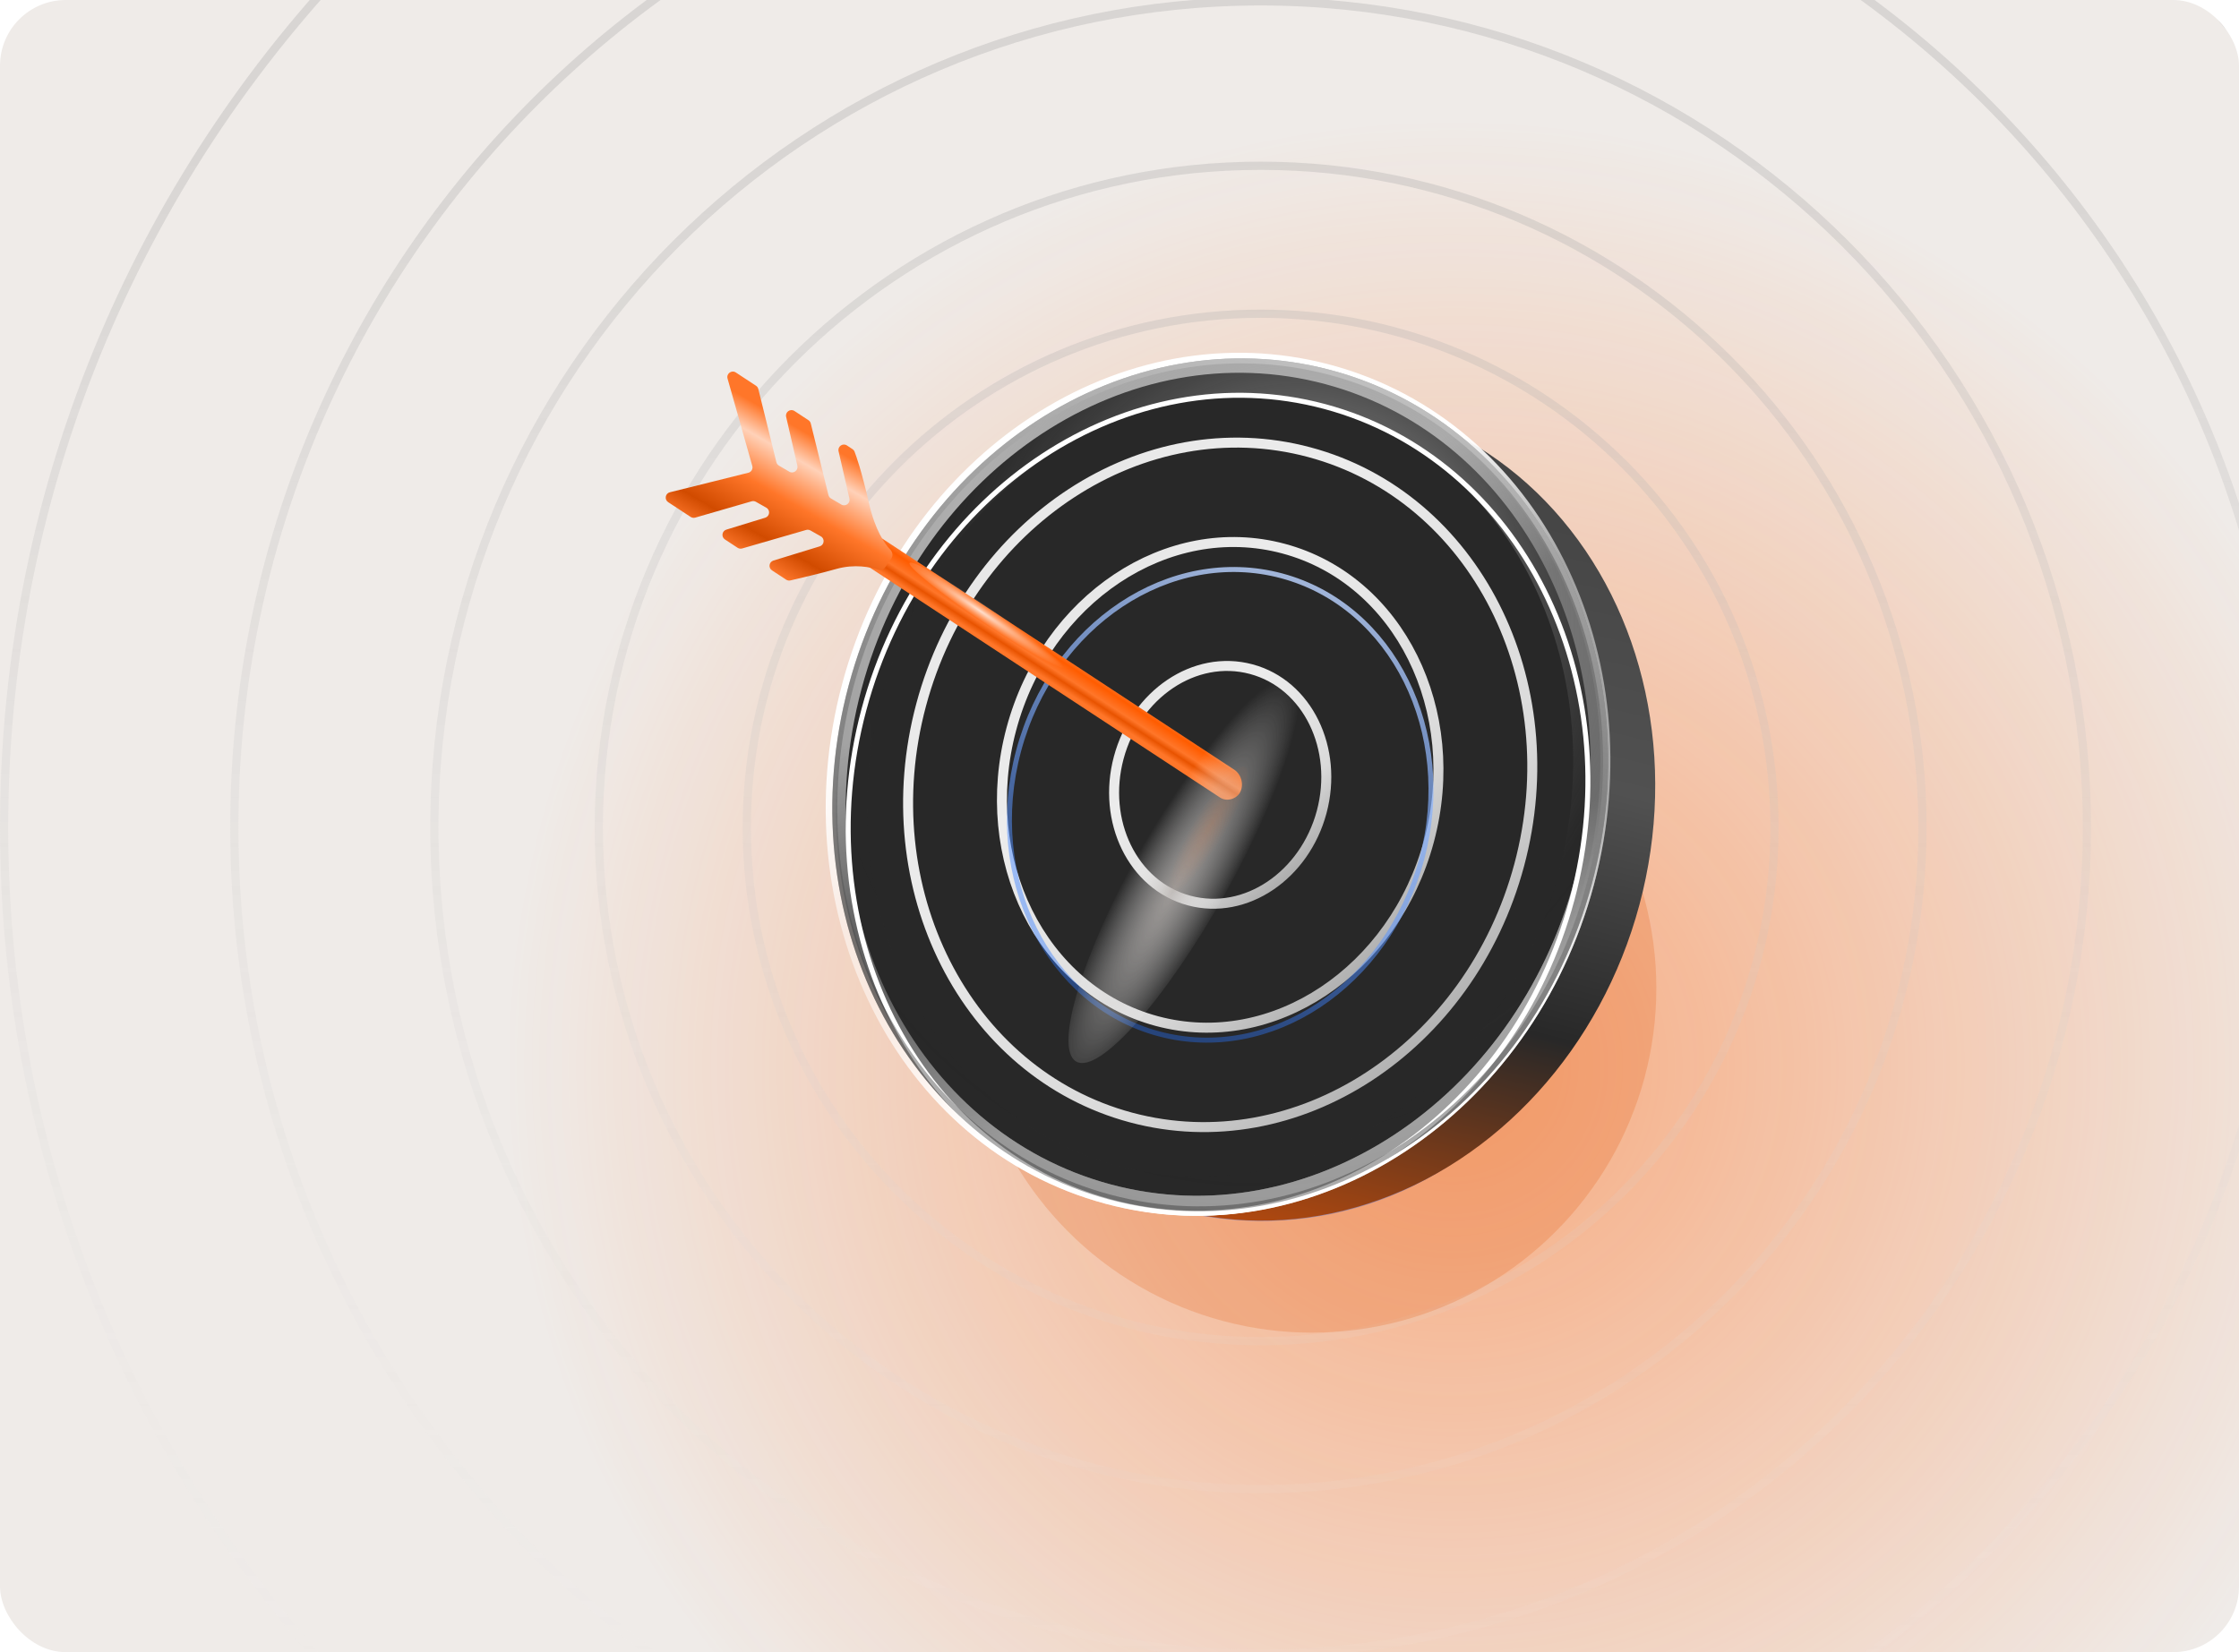 <?xml version="1.0" encoding="UTF-8"?>
<svg xmlns="http://www.w3.org/2000/svg" width="817" height="603" viewBox="0 0 817 603" fill="none">
  <g clip-path="url(#clip0_197_1453)">
    <rect width="817" height="603" rx="24" fill="#EFEBE8"></rect>
    <circle opacity="0.5" cx="530" cy="389" r="346" fill="url(#paint0_radial_197_1453)"></circle>
    <path fill-rule="evenodd" clip-rule="evenodd" d="M917 302C917 554.394 712.394 759 460 759C207.606 759 3 554.394 3 302C3 49.606 207.606 -155 460 -155C712.394 -155 917 49.606 917 302ZM920 302C920 556.051 714.051 762 460 762C205.949 762 0 556.051 0 302C0 47.949 205.949 -158 460 -158C714.051 -158 920 47.949 920 302ZM460 675C666.002 675 833 508.002 833 302C833 95.998 666.002 -71 460 -71C253.998 -71 87 95.998 87 302C87 508.002 253.998 675 460 675ZM460 678C667.659 678 836 509.659 836 302C836 94.341 667.659 -74 460 -74C252.341 -74 84 94.341 84 302C84 509.659 252.341 678 460 678ZM760 302C760 467.685 625.685 602 460 602C294.315 602 160 467.685 160 302C160 136.315 294.315 2 460 2C625.685 2 760 136.315 760 302ZM763 302C763 469.342 627.342 605 460 605C292.658 605 157 469.342 157 302C157 134.658 292.658 -1 460 -1C627.342 -1 763 134.658 763 302ZM460 542C592.548 542 700 434.548 700 302C700 169.452 592.548 62 460 62C327.452 62 220 169.452 220 302C220 434.548 327.452 542 460 542ZM460 545C594.205 545 703 436.205 703 302C703 167.795 594.205 59 460 59C325.795 59 217 167.795 217 302C217 436.205 325.795 545 460 545ZM646 302C646 404.725 562.725 488 460 488C357.275 488 274 404.725 274 302C274 199.275 357.275 116 460 116C562.725 116 646 199.275 646 302ZM649 302C649 406.382 564.382 491 460 491C355.618 491 271 406.382 271 302C271 197.618 355.618 113 460 113C564.382 113 649 197.618 649 302ZM590 302C590 373.797 531.797 432 460 432C388.203 432 330 373.797 330 302C330 230.203 388.203 172 460 172C531.797 172 590 230.203 590 302ZM593 302C593 375.454 533.454 435 460 435C386.546 435 327 375.454 327 302C327 228.546 386.546 169 460 169C533.454 169 593 228.546 593 302Z" fill="url(#paint1_linear_197_1453)" fill-opacity="0.3"></path>
    <g style="mix-blend-mode:multiply" filter="url(#filter0_f_197_1453)">
      <circle cx="478.696" cy="360.696" r="125.696" fill="#E45200" fill-opacity="0.2"></circle>
    </g>
    <g filter="url(#filter1_f_197_1453)">
      <circle cx="460.411" cy="319.962" r="125.696" fill="#005AFF" fill-opacity="0.36"></circle>
    </g>
    <ellipse cx="468.143" cy="295.356" rx="134.668" ry="151.199" transform="rotate(15 468.143 295.356)" fill="url(#paint2_linear_197_1453)"></ellipse>
    <path d="M404.383 435.821C478.544 455.692 556.038 404.259 578.067 322.046C600.096 239.833 558.701 156.543 484.54 136.672C410.378 116.8 332.884 168.234 310.855 250.447C288.826 332.659 330.221 415.949 404.383 435.821Z" fill="#282828"></path>
    <path d="M404.383 435.821C478.544 455.692 556.038 404.259 578.067 322.046C600.096 239.833 558.701 156.543 484.54 136.672C410.378 116.8 332.884 168.234 310.855 250.447C288.826 332.659 330.221 415.949 404.383 435.821Z" stroke="url(#paint3_linear_197_1453)" stroke-width="7.303"></path>
    <path d="M404.383 435.821C478.544 455.692 556.038 404.259 578.067 322.046C600.096 239.833 558.701 156.543 484.54 136.672C410.378 116.8 332.884 168.234 310.855 250.447C288.826 332.659 330.221 415.949 404.383 435.821Z" stroke="url(#paint4_linear_197_1453)" stroke-width="7.303"></path>
    <path d="M574.648 321.131C552.991 401.959 477.195 450.608 406.345 431.624C335.496 412.64 294.18 332.611 315.837 251.783C337.495 170.954 413.291 122.305 484.14 141.289C554.99 160.273 596.306 240.303 574.648 321.131Z" stroke="url(#paint5_radial_197_1453)" stroke-width="12.752"></path>
    <g filter="url(#filter2_d_197_1453)">
      <path d="M573.66 320.866C552.151 401.138 476.825 450.509 405.564 431.415C334.302 412.32 293.753 331.901 315.262 251.629C336.771 171.356 412.097 121.985 483.359 141.08C554.62 160.174 595.169 240.594 573.66 320.866Z" stroke="white" stroke-width="1.822"></path>
    </g>
    <path d="M422.142 372.678C464.43 384.008 508.746 354.278 521.447 306.875C534.149 259.472 510.635 211.567 468.348 200.236C426.06 188.905 381.744 218.635 369.043 266.038C356.341 313.441 379.855 361.347 422.142 372.678Z" stroke="url(#paint6_linear_197_1453)" stroke-width="3.643"></path>
    <path d="M412.712 407.869C473.149 424.063 536.44 382.564 554.358 315.694C572.276 248.823 538.213 181.238 477.777 165.044C417.34 148.85 354.048 190.349 336.131 257.22C318.213 324.09 352.275 391.675 412.712 407.869Z" stroke="url(#paint7_linear_197_1453)" stroke-width="3.643"></path>
    <path d="M579.929 322.544C557.64 405.727 479.229 456.81 404.933 436.902C330.637 416.995 288.272 333.55 310.561 250.367C332.849 167.185 411.261 116.102 485.557 136.01C559.852 155.917 602.218 239.362 579.929 322.544Z" stroke="url(#paint8_linear_197_1453)" stroke-width="1.822"></path>
    <g filter="url(#filter3_d_197_1453)">
      <path d="M518.81 306.167C506.412 352.435 463.378 380.896 422.851 370.037C382.325 359.178 359.286 313.013 371.684 266.745C384.082 220.476 427.116 192.015 467.643 202.875C508.169 213.734 531.207 259.899 518.81 306.167Z" stroke="url(#paint9_linear_197_1453)" stroke-width="1.822"></path>
    </g>
    <path d="M433.929 328.687C454.595 334.225 476.08 319.464 482.266 296.377C488.453 273.289 477.226 249.764 456.56 244.226C435.894 238.688 414.409 253.449 408.222 276.537C402.036 299.624 413.262 323.15 433.929 328.687Z" stroke="url(#paint10_linear_197_1453)" stroke-width="3.643"></path>
    <rect width="197.94" height="11.421" rx="5.711" transform="matrix(-0.836 -0.549 -0.449 0.893 455.104 284.029)" fill="url(#paint11_linear_197_1453)"></rect>
    <path fill-rule="evenodd" clip-rule="evenodd" d="M284.226 169.931C283.762 169.658 283.427 169.209 283.298 168.686L276.707 141.976C276.586 141.486 276.285 141.06 275.863 140.784L268.501 135.946C266.953 134.929 264.974 136.38 265.478 138.162L274.51 170.057C274.817 171.143 274.165 172.269 273.069 172.542L244.431 179.671C242.739 180.092 242.358 182.326 243.815 183.283L252.02 188.675C252.508 188.996 253.113 189.087 253.674 188.925L274.282 182.961C274.8 182.812 275.356 182.877 275.824 183.143L279.63 185.299C281.157 186.164 280.909 188.436 279.23 188.951L265.033 193.306C263.414 193.803 263.106 195.96 264.521 196.89L269.148 199.93C269.636 200.251 270.24 200.342 270.802 200.18L294.175 193.417C294.692 193.267 295.248 193.332 295.717 193.598L299.522 195.754C301.05 196.619 300.801 198.891 299.123 199.406L282.211 204.594C280.592 205.09 280.284 207.248 281.699 208.177L286.859 211.568C287.313 211.867 287.864 211.969 288.394 211.847C291.035 211.239 299.447 209.279 305.107 207.67C311.923 205.732 317.743 207.044 320.423 207.909C321.35 208.209 322.406 207.913 322.961 207.112L325.27 203.777C325.933 202.818 325.676 201.437 324.867 200.598C322.845 198.497 319.39 193.672 317.116 183.782C314.368 171.827 312.438 166.413 311.809 164.801C311.671 164.445 311.419 164.148 311.099 163.938L309.036 162.582C307.529 161.592 305.584 162.944 305.988 164.701L309.959 181.976C310.353 183.686 308.509 185.037 306.996 184.147L303.226 181.93C302.762 181.657 302.427 181.208 302.298 180.685L295.85 154.555C295.729 154.066 295.428 153.64 295.007 153.363L289.904 150.01C288.397 149.02 286.453 150.372 286.857 152.129L290.959 169.976C291.353 171.687 289.509 173.038 287.996 172.148L284.226 169.931Z" fill="url(#paint12_linear_197_1453)"></path>
    <g style="mix-blend-mode:multiply" opacity="0.8">
      <ellipse cx="17.423" cy="80.001" rx="17.423" ry="80.001" transform="matrix(0.873 0.489 0.489 -0.873 377.523 378.949)" fill="url(#paint13_radial_197_1453)"></ellipse>
    </g>
    <ellipse opacity="0.15" cx="5.856" cy="26.888" rx="5.856" ry="26.888" transform="matrix(-0.86 -0.51 -0.51 0.86 459.488 282.97)" fill="url(#paint14_radial_197_1453)"></ellipse>
    <g style="mix-blend-mode:screen" opacity="0.8">
      <ellipse cx="2.851" cy="34.09" rx="2.851" ry="34.09" transform="matrix(-0.561 0.828 0.828 0.561 333.49 203.101)" fill="url(#paint15_radial_197_1453)"></ellipse>
    </g>
  </g>
  <defs>
    <filter id="filter0_f_197_1453" x="261.916" y="143.916" width="433.56" height="433.559" color-interpolation-filters="sRGB">
      <feFlood flood-opacity="0" result="BackgroundImageFix"></feFlood>
      <feBlend mode="normal" in="SourceGraphic" in2="BackgroundImageFix" result="shape"></feBlend>
      <feGaussianBlur stdDeviation="45.542" result="effect1_foregroundBlur_197_1453"></feGaussianBlur>
    </filter>
    <filter id="filter1_f_197_1453" x="243.631" y="103.183" width="433.56" height="433.559" color-interpolation-filters="sRGB">
      <feFlood flood-opacity="0" result="BackgroundImageFix"></feFlood>
      <feBlend mode="normal" in="SourceGraphic" in2="BackgroundImageFix" result="shape"></feBlend>
      <feGaussianBlur stdDeviation="45.542" result="effect1_foregroundBlur_197_1453"></feGaussianBlur>
    </filter>
    <filter id="filter2_d_197_1453" x="295.836" y="130.599" width="297.25" height="325.87" color-interpolation-filters="sRGB">
      <feFlood flood-opacity="0" result="BackgroundImageFix"></feFlood>
      <feColorMatrix in="SourceAlpha" type="matrix" values="0 0 0 0 0 0 0 0 0 0 0 0 0 0 0 0 0 0 127 0" result="hardAlpha"></feColorMatrix>
      <feOffset dy="7.287"></feOffset>
      <feGaussianBlur stdDeviation="6.376"></feGaussianBlur>
      <feColorMatrix type="matrix" values="0 0 0 0 0.435 0 0 0 0 0.447 0 0 0 0 0.863 0 0 0 0.88 0"></feColorMatrix>
      <feBlend mode="normal" in2="BackgroundImageFix" result="effect1_dropShadow_197_1453"></feBlend>
      <feBlend mode="normal" in="SourceGraphic" in2="effect1_dropShadow_197_1453" result="shape"></feBlend>
    </filter>
    <filter id="filter3_d_197_1453" x="354.668" y="194.187" width="181.158" height="199.112" color-interpolation-filters="sRGB">
      <feFlood flood-opacity="0" result="BackgroundImageFix"></feFlood>
      <feColorMatrix in="SourceAlpha" type="matrix" values="0 0 0 0 0 0 0 0 0 0 0 0 0 0 0 0 0 0 127 0" result="hardAlpha"></feColorMatrix>
      <feOffset dy="7.287"></feOffset>
      <feGaussianBlur stdDeviation="6.376"></feGaussianBlur>
      <feColorMatrix type="matrix" values="0 0 0 0 0 0 0 0 0 0 0 0 0 0 0 0 0 0 0.25 0"></feColorMatrix>
      <feBlend mode="normal" in2="BackgroundImageFix" result="effect1_dropShadow_197_1453"></feBlend>
      <feBlend mode="normal" in="SourceGraphic" in2="effect1_dropShadow_197_1453" result="shape"></feBlend>
    </filter>
    <radialGradient id="paint0_radial_197_1453" cx="0" cy="0" r="1" gradientUnits="userSpaceOnUse" gradientTransform="translate(530 389) rotate(90) scale(346)">
      <stop stop-color="#FF6A17"></stop>
      <stop offset="1" stop-color="#FF6A17" stop-opacity="0"></stop>
    </radialGradient>
    <linearGradient id="paint1_linear_197_1453" x1="460" y1="60.5" x2="460" y2="739.5" gradientUnits="userSpaceOnUse">
      <stop stop-color="#A3A3A3"></stop>
      <stop offset="1" stop-color="white" stop-opacity="0"></stop>
    </linearGradient>
    <linearGradient id="paint2_linear_197_1453" x1="468.143" y1="144.156" x2="474.004" y2="452.683" gradientUnits="userSpaceOnUse">
      <stop stop-color="#434343"></stop>
      <stop offset="0.375" stop-color="#515151"></stop>
      <stop offset="0.677" stop-color="#282828"></stop>
      <stop offset="1" stop-color="#BC4B0D"></stop>
    </linearGradient>
    <linearGradient id="paint3_linear_197_1453" x1="482.35" y1="383.059" x2="465.663" y2="323.459" gradientUnits="userSpaceOnUse">
      <stop stop-color="white"></stop>
      <stop offset="1" stop-color="white" stop-opacity="0"></stop>
    </linearGradient>
    <linearGradient id="paint4_linear_197_1453" x1="388.918" y1="230.244" x2="417.139" y2="285.001" gradientUnits="userSpaceOnUse">
      <stop stop-color="white"></stop>
      <stop offset="1" stop-color="white" stop-opacity="0.5"></stop>
    </linearGradient>
    <radialGradient id="paint5_radial_197_1453" cx="0" cy="0" r="1" gradientUnits="userSpaceOnUse" gradientTransform="translate(469.029 233.061) rotate(107.416) scale(220.844 197.927)">
      <stop stop-color="#FBFBFB"></stop>
      <stop offset="0.646" stop-color="#282828" stop-opacity="0.375"></stop>
      <stop offset="1" stop-color="#282828" stop-opacity="0.49"></stop>
    </radialGradient>
    <linearGradient id="paint6_linear_197_1453" x1="376.714" y1="226.539" x2="534.004" y2="394.381" gradientUnits="userSpaceOnUse">
      <stop stop-color="#E7E7E7"></stop>
      <stop offset="0.214" stop-color="#ECECEC"></stop>
      <stop offset="0.589" stop-color="#DADADA"></stop>
      <stop offset="0.839" stop-color="#9E9E9E"></stop>
      <stop offset="1" stop-color="#C4C4C4"></stop>
    </linearGradient>
    <linearGradient id="paint7_linear_197_1453" x1="346.151" y1="201.035" x2="569.908" y2="443.668" gradientUnits="userSpaceOnUse">
      <stop stop-color="#E7E7E7"></stop>
      <stop offset="0.214" stop-color="#ECECEC"></stop>
      <stop offset="0.589" stop-color="#DADADA"></stop>
      <stop offset="0.839" stop-color="#9E9E9E"></stop>
      <stop offset="1" stop-color="#C4C4C4"></stop>
    </linearGradient>
    <linearGradient id="paint8_linear_197_1453" x1="535.132" y1="22.34" x2="398.579" y2="442.364" gradientUnits="userSpaceOnUse">
      <stop stop-color="white"></stop>
      <stop offset="1" stop-color="#282828" stop-opacity="0.375"></stop>
    </linearGradient>
    <linearGradient id="paint9_linear_197_1453" x1="495.256" y1="138.999" x2="418.842" y2="373.355" gradientUnits="userSpaceOnUse">
      <stop stop-color="#F7FAFF"></stop>
      <stop offset="1" stop-color="#206FFF" stop-opacity="0.375"></stop>
    </linearGradient>
    <linearGradient id="paint10_linear_197_1453" x1="412.839" y1="257.862" x2="487.992" y2="337.234" gradientUnits="userSpaceOnUse">
      <stop stop-color="#E7E7E7"></stop>
      <stop offset="0.214" stop-color="#ECECEC"></stop>
      <stop offset="0.589" stop-color="#DADADA"></stop>
      <stop offset="0.839" stop-color="#9E9E9E"></stop>
      <stop offset="1" stop-color="#C4C4C4"></stop>
    </linearGradient>
    <linearGradient id="paint11_linear_197_1453" x1="62.112" y1="-1.032" x2="62.033" y2="9.912" gradientUnits="userSpaceOnUse">
      <stop stop-color="#FF7629"></stop>
      <stop offset="0.214" stop-color="#FF5C00"></stop>
      <stop offset="0.588" stop-color="#FF7629"></stop>
      <stop offset="0.589" stop-color="#FF7629"></stop>
      <stop offset="0.776" stop-color="#E85300"></stop>
      <stop offset="1" stop-color="#FF7629"></stop>
    </linearGradient>
    <linearGradient id="paint12_linear_197_1453" x1="302.48" y1="153.969" x2="273.34" y2="204.521" gradientUnits="userSpaceOnUse">
      <stop stop-color="#FF7629"></stop>
      <stop offset="0.13" stop-color="#FF7629"></stop>
      <stop offset="0.302" stop-color="#FFD1B8"></stop>
      <stop offset="0.557" stop-color="#FF7629"></stop>
      <stop offset="0.828" stop-color="#D14B00"></stop>
      <stop offset="1" stop-color="#FF782D"></stop>
    </linearGradient>
    <radialGradient id="paint13_radial_197_1453" cx="0" cy="0" r="1" gradientUnits="userSpaceOnUse" gradientTransform="translate(17.765 72.728) rotate(-180) scale(17.765 87.274)">
      <stop stop-color="#BAB5B2"></stop>
      <stop offset="1" stop-color="white" stop-opacity="0"></stop>
    </radialGradient>
    <radialGradient id="paint14_radial_197_1453" cx="0" cy="0" r="1" gradientUnits="userSpaceOnUse" gradientTransform="translate(5.971 24.444) rotate(-180) scale(5.971 29.332)">
      <stop stop-color="#FF6A17"></stop>
      <stop offset="1" stop-color="#FF6A17" stop-opacity="0"></stop>
    </radialGradient>
    <radialGradient id="paint15_radial_197_1453" cx="0" cy="0" r="1" gradientUnits="userSpaceOnUse" gradientTransform="translate(2.907 30.991) rotate(-180) scale(2.907 37.189)">
      <stop stop-color="white"></stop>
      <stop offset="1" stop-color="white" stop-opacity="0"></stop>
    </radialGradient>
    <clipPath id="clip0_197_1453">
      <rect width="817" height="603" rx="24" fill="white"></rect>
    </clipPath>
  </defs>
</svg>
